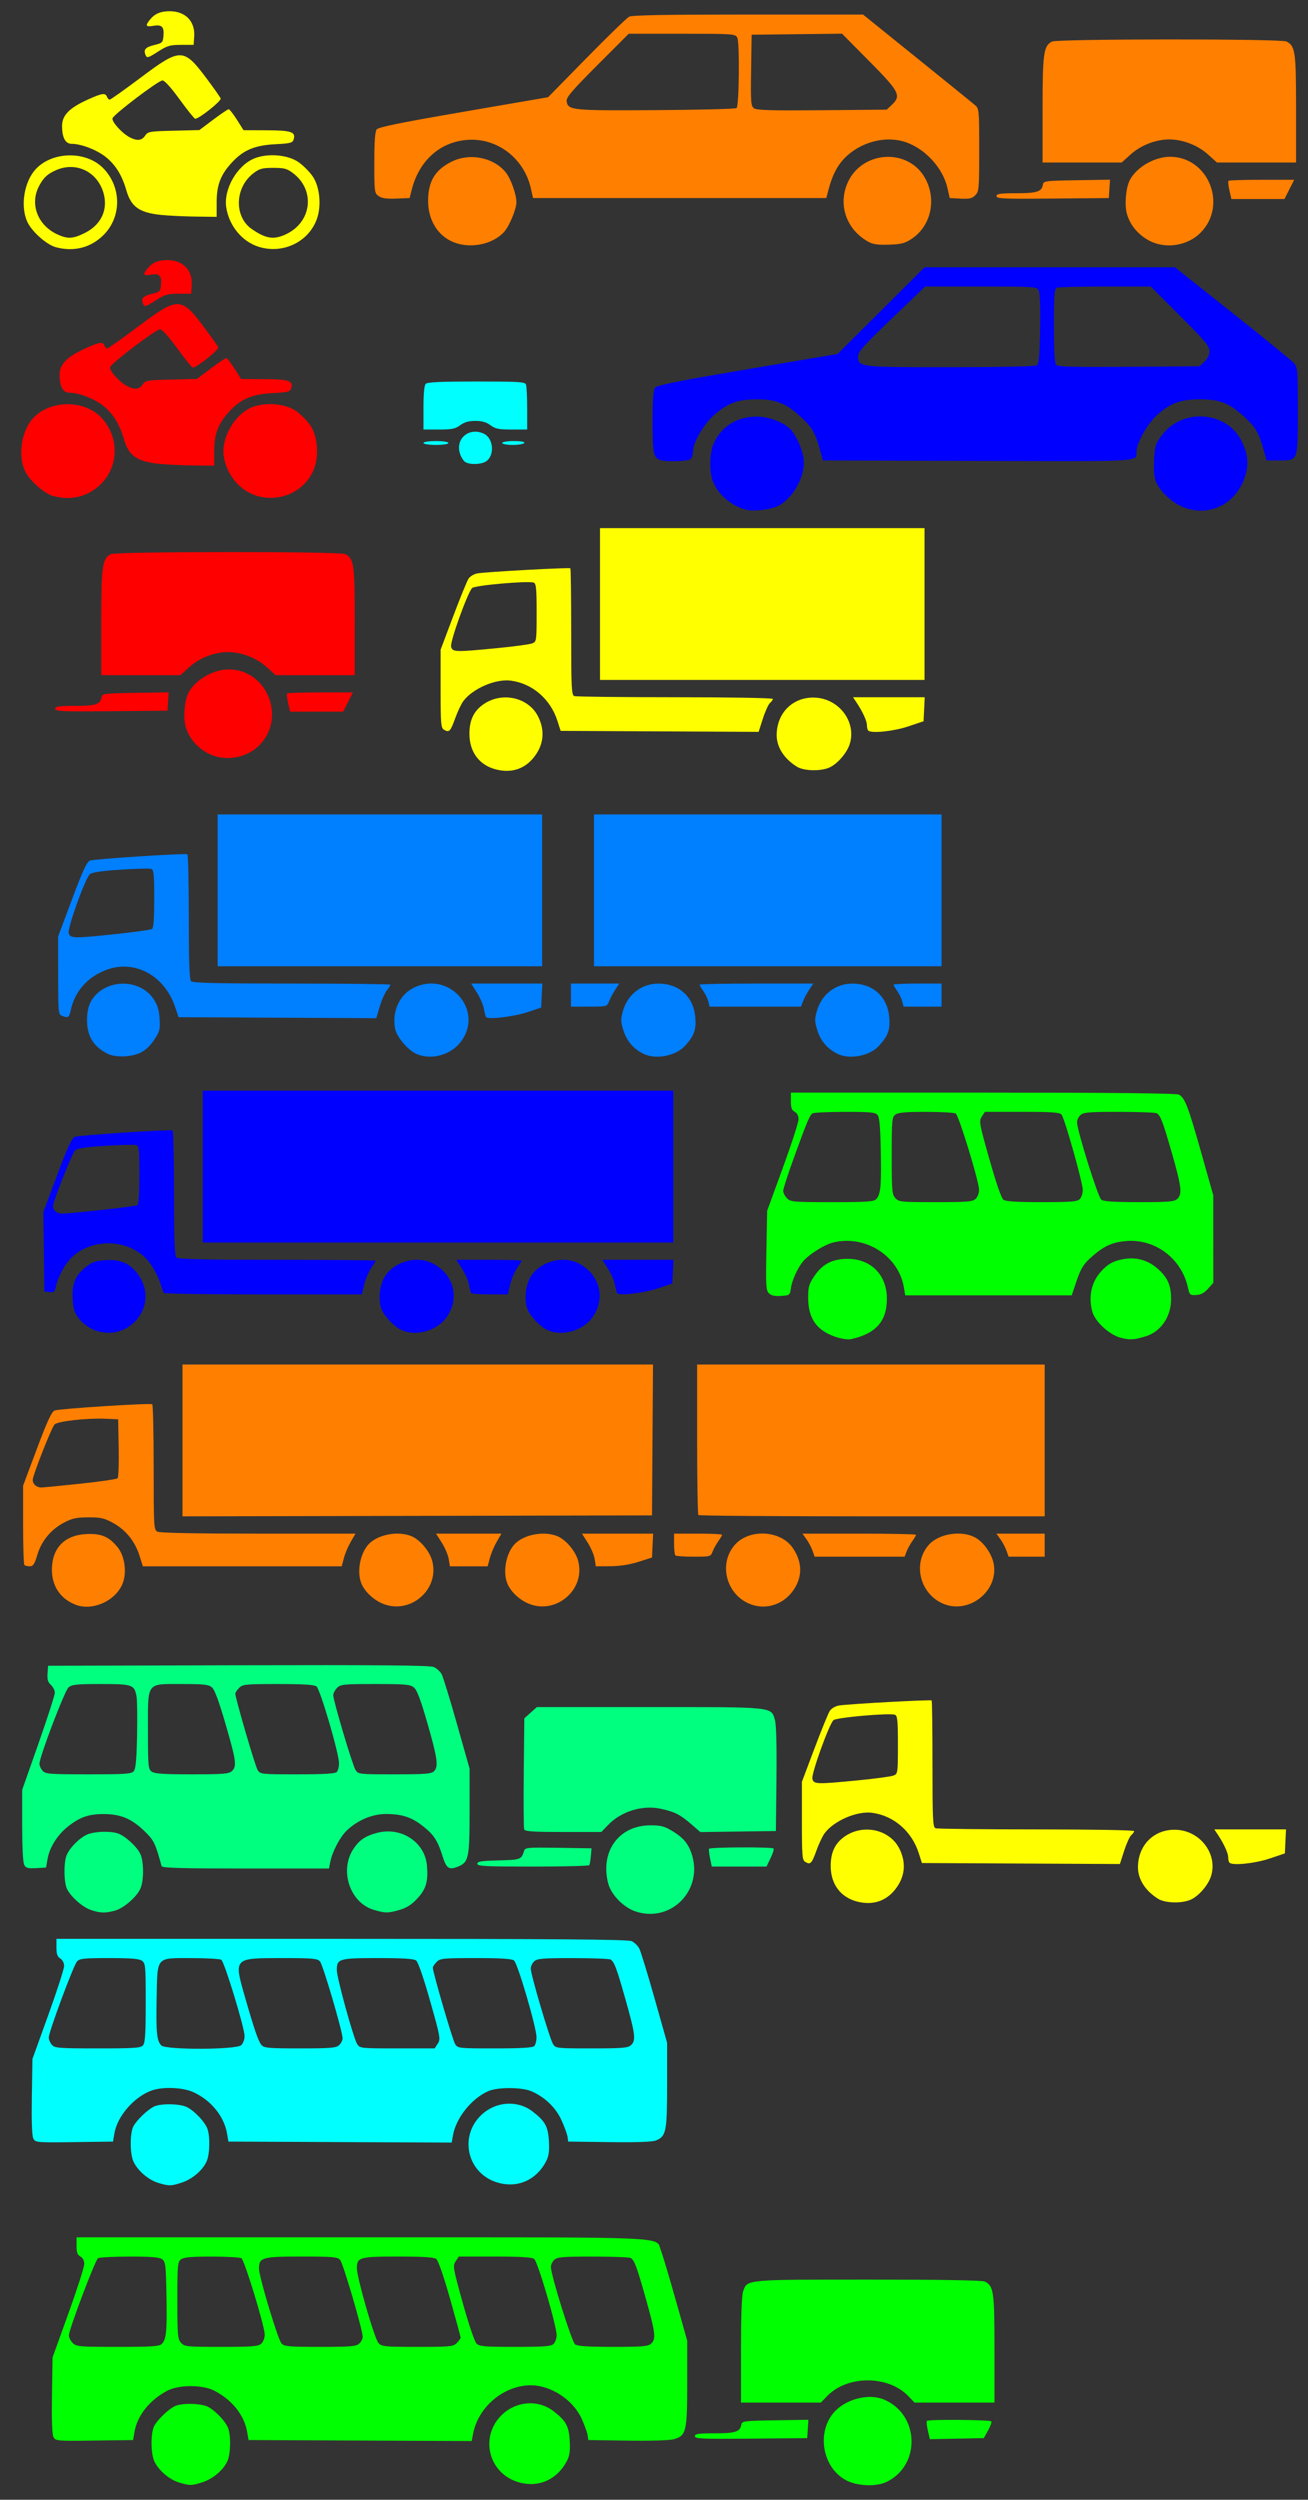 <?xml version="1.0"?><svg width="681.15" height="1300.878" xmlns="http://www.w3.org/2000/svg">
 <rect width="100%" height="100%" fill="#333333" stroke="none"/>

 <g>
  <title>Layer 1</title>
  <path fill="#ff7f00" d="m235.353,125.672c-7.709,-3.501 -12.418,-11.506 -12.418,-21.107c0,-10.121 3.591,-16.128 12.209,-20.422c9.354,-4.661 21.599,-2.336 28.046,5.327c2.708,3.218 5.734,11.525 5.734,15.74c0,3.66 -3.745,12.619 -6.524,15.607c-6.225,6.694 -18.249,8.853 -27.047,4.857zm217.071,0.284c-11.105,-6.05 -15.839,-18.193 -11.539,-29.6c6.861,-18.203 32.606,-19.985 41.289,-2.857c5.587,11.021 2.375,24.315 -7.446,30.815c-3.473,2.299 -5.404,2.795 -11.73,3.014c-5.517,0.192 -8.387,-0.181 -10.573,-1.372zm145.275,-1.149c-5.518,-3.202 -9.378,-8.058 -10.904,-13.716c-1.255,-4.655 -0.461,-13.497 1.558,-17.362c3.495,-6.689 12.796,-12.105 20.852,-12.142c19.834,-0.091 30.156,24.783 16.278,39.229c-7.041,7.329 -19.058,9.055 -27.786,3.991zm-400.525,-22.768c-2.171,-1.532 -2.25,-2.141 -2.25,-17.34c0,-11.076 0.371,-16.23 1.25,-17.362c0.928,-1.195 12.593,-3.561 45.25,-9.178l44,-7.568l20,-20.377c11,-11.207 20.983,-20.888 22.184,-21.513c1.56,-0.812 19.272,-1.136 62,-1.134l59.816,0.003l28,22.572c15.4,12.415 29.012,23.436 30.25,24.491c2.204,1.88 2.25,2.357 2.25,23.425c0,20.343 -0.111,21.617 -2.048,23.555c-1.671,1.671 -3.086,1.993 -7.678,1.75l-5.63,-0.298l-1.157,-5.157c-2.303,-10.26 -11.314,-20.255 -21.504,-23.85c-9.75,-3.44 -22.019,-0.733 -30.494,6.727c-4.765,4.195 -7.731,9.508 -9.925,17.78l-1.193,4.5l-76.359,0l-76.359,0l-1.152,-5.117c-3.47,-15.409 -17.224,-26.068 -32.499,-25.188c-14.454,0.833 -25.551,10.55 -29.469,25.805l-1.156,4.5l-6.938,0.281c-5.083,0.206 -7.539,-0.143 -9.188,-1.307zm186.418,-45.805c1.32,-1.317 1.646,-34.215 0.363,-36.613c-1.07,-1.999 -1.872,-2.056 -28.827,-2.056l-27.726,0l-16.328,16.35c-13.244,13.263 -16.264,16.799 -15.989,18.725c0.683,4.78 2.355,4.948 46.507,4.677c22.642,-0.139 41.542,-0.626 42,-1.083zm80.753,-1.594c5.146,-4.837 4.094,-6.893 -11.644,-22.766l-14.223,-14.345l-23.527,0.268l-23.527,0.268l-0.273,18.496c-0.248,16.742 -0.105,18.619 1.5,19.796c1.392,1.02 9.02,1.236 35.444,1.004l33.671,-0.296l2.579,-2.424zm54.579,47.439c0,-1.255 1.766,-1.515 10.309,-1.515c10.805,0 13.225,-0.785 13.87,-4.5c0.329,-1.897 1.239,-2.014 17.64,-2.274l17.293,-0.274l-0.306,4.774l-0.306,4.774l-29.25,0.265c-25.58,0.232 -29.25,0.075 -29.25,-1.25zm121.312,-2.992c-0.564,-2.463 -0.789,-4.713 -0.502,-5c0.288,-0.288 8.105,-0.523 17.373,-0.523l16.85,0l-2.534,5l-2.534,5l-13.815,0l-13.815,0l-1.025,-4.477zm-97.312,-42.055c0,-29.246 0.524,-33.073 4.85,-35.387c2.739,-1.466 119.472,-1.514 122.206,-0.051c4.561,2.441 4.945,5.149 4.945,34.921l0,28.05l-20.603,0l-20.603,0l-4.751,-4.271c-5.257,-4.726 -13.043,-7.729 -20.043,-7.729c-7,0 -14.786,3.002 -20.043,7.729l-4.751,4.271l-20.603,0l-20.603,0l0,-27.532z" id="path2904"/>
  <path fill="#ffff00" d="m446.3,989.554c-8.639,-2.252 -13.704,-9.103 -13.704,-18.536c0,-6.357 1.847,-10.852 5.839,-14.211c9.635,-8.107 24.807,-5.349 30.04,5.461c3.269,6.752 2.882,13.385 -1.129,19.387c-4.946,7.401 -12.328,10.172 -21.046,7.899zm156.796,-1.413c-6.675,-4.16 -10.505,-10.16 -10.494,-16.438c0.021,-11.927 8.991,-20.356 20.684,-19.438c12.334,0.968 20.99,13.103 17.307,24.264c-1.557,4.718 -6.581,10.417 -10.699,12.138c-4.742,1.981 -13.2,1.716 -16.798,-0.526zm-183.75,-19.205c-1.576,-0.916 -1.75,-3.04 -1.75,-21.347l0,-20.329l6.549,-17.37c3.602,-9.554 7.198,-18.362 7.992,-19.574c0.799,-1.219 2.899,-2.452 4.701,-2.76c4.704,-0.803 47.805,-3.157 48.322,-2.64c0.24,0.24 0.435,15.162 0.435,33.162c0,28.92 0.184,32.797 1.582,33.333c0.87,0.334 24.495,0.607 52.5,0.607c28.542,0 50.918,0.386 50.918,0.878c0,0.483 -0.664,1.428 -1.475,2.102c-0.811,0.673 -2.476,4.332 -3.7,8.131l-2.225,6.907l-51.55,-0.259l-51.55,-0.259l-1.677,-5.234c-3.615,-11.285 -12.962,-19.363 -24.184,-20.902c-7.919,-1.085 -19.951,4.098 -24.854,10.706c-1.048,1.413 -2.947,5.444 -4.219,8.958c-2.478,6.843 -3.098,7.471 -5.816,5.891zm27.726,-42.473c8.813,-0.855 17.037,-1.971 18.274,-2.479c2.193,-0.9 2.25,-1.306 2.25,-15.976c0,-12.524 -0.254,-15.15 -1.515,-15.634c-2.764,-1.061 -30.66,1.39 -32.069,2.817c-2.399,2.43 -11.591,27.994 -10.964,30.492c0.723,2.88 1.973,2.92 24.024,0.78zm193.191,42.889c-0.367,-0.367 -0.667,-1.622 -0.667,-2.789c0,-2.183 -2.186,-6.955 -5.402,-11.795l-1.828,-2.75l18.663,0l18.663,0l-0.298,6.25l-0.298,6.25l-8,2.685c-7.613,2.555 -19.229,3.753 -20.833,2.149z" id="path2990"/>
  <path fill="#00ffff" d="m242.348,240.493c-0.921,-0.538 -2.172,-2.484 -2.78,-4.326c-2.589,-7.844 4.652,-14.01 12.34,-10.507c5.045,2.299 5.857,11.186 1.313,14.369c-2.412,1.69 -8.338,1.942 -10.873,0.463zm-21.825,-9.962c0,-0.564 2.833,-1 6.5,-1c3.667,0 6.5,0.436 6.5,1c0,0.564 -2.833,1 -6.5,1c-3.667,0 -6.5,-0.436 -6.5,-1zm41,0c0,-0.557 2.686,-1 6.059,-1c3.785,0 5.827,0.375 5.441,1c-0.34,0.55 -3.066,1 -6.059,1c-2.993,0 -5.441,-0.45 -5.441,-1zm-41,-18.3c0,-7.456 0.408,-11.708 1.2,-12.5c0.87,-0.87 8.132,-1.2 26.393,-1.2c22.05,0 25.269,0.197 25.8,1.582c0.334,0.87 0.607,6.495 0.607,12.5l0,10.918l-8.04,0c-6.77,0 -8.521,-0.356 -11.084,-2.25c-2.168,-1.603 -4.433,-2.25 -7.876,-2.25c-3.443,0 -5.707,0.647 -7.876,2.25c-2.562,1.894 -4.314,2.25 -11.084,2.25l-8.04,0l0,-11.3z" id="path2976"/>
  <path fill="#ff0000" d="m107.507,391.58c-5.518,-3.202 -9.378,-8.058 -10.904,-13.716c-1.255,-4.655 -0.461,-13.497 1.558,-17.362c3.495,-6.689 12.796,-12.105 20.853,-12.142c19.834,-0.091 30.156,24.783 16.278,39.229c-7.041,7.329 -19.058,9.055 -27.786,3.991zm-78.775,-22.727c0,-1.255 1.766,-1.515 10.309,-1.515c10.805,0 13.225,-0.785 13.869,-4.5c0.329,-1.897 1.239,-2.014 17.64,-2.274l17.293,-0.274l-0.306,4.774l-0.306,4.774l-29.25,0.265c-25.58,0.232 -29.25,0.075 -29.25,-1.25zm121.312,-2.992c-0.563,-2.462 -0.789,-4.712 -0.502,-5c0.288,-0.288 8.105,-0.523 17.373,-0.523l16.85,0l-2.534,5l-2.534,5l-13.815,0l-13.815,0l-1.025,-4.477zm-97.312,-42.055c0,-29.246 0.524,-33.073 4.85,-35.387c2.739,-1.466 119.472,-1.514 122.206,-0.051c4.561,2.441 4.945,5.149 4.945,34.921l0,28.05l-20.603,0l-20.603,0l-4.751,-4.271c-5.257,-4.726 -13.043,-7.729 -20.043,-7.729c-7,0 -14.786,3.002 -20.043,7.729l-4.751,4.271l-20.603,0l-20.603,0l0,-27.532z" id="path2980"/>
  <path fill="#0000ff" d="m388.346,265.22c-7.329,-1.9 -14.181,-7.694 -16.949,-14.33c-2.134,-5.116 -1.965,-15.286 0.336,-20.282c4.102,-8.906 12.258,-13.876 22.645,-13.799c6.362,0.047 14.289,3.173 17.602,6.941c2.934,3.337 5.966,10.398 6.517,15.176c1.046,9.064 -5.964,21.326 -14.147,24.745c-4.169,1.742 -12.245,2.524 -16.003,1.549zm228.673,-0.968c-5.919,-2.099 -12.226,-7.63 -14.738,-12.923c-1.209,-2.547 -1.541,-5.546 -1.283,-11.579c0.317,-7.408 0.657,-8.571 3.778,-12.906c10.46,-14.53 33.748,-13.171 41.654,2.43c3.672,7.246 4.082,13.075 1.417,20.146c-4.944,13.117 -17.981,19.39 -30.828,14.833zm-273.173,-24.839c-3.561,-1.273 -4,-3.448 -4,-19.806c0,-11.32 0.372,-16.624 1.25,-17.819c0.978,-1.331 11.477,-3.431 48.169,-9.638l46.919,-7.937l22.631,-22.553l22.631,-22.553l65.197,0l65.197,0l29.753,23.587c16.364,12.973 30.765,24.698 32.003,26.056c2.192,2.406 2.25,3.043 2.25,24.722c0,26.772 0.233,26.135 -9.557,26.135l-6.719,0l-1.677,-6c-2.376,-8.501 -4.236,-11.584 -10.255,-17.007c-7.698,-6.934 -12.512,-8.791 -22.792,-8.791c-10.172,0 -15.576,2.031 -22.62,8.499c-4.901,4.5 -10.366,14.384 -10.394,18.799c-0.034,5.273 4.168,5.03 -82.446,4.756l-80.835,-0.256l-1.667,-6c-2.36,-8.49 -4.221,-11.58 -10.245,-17.007c-7.537,-6.79 -12.546,-8.764 -22.292,-8.787c-9.891,-0.023 -15.034,1.798 -22.085,7.822c-5.636,4.815 -11.415,14.653 -11.415,19.431c0,1.452 -0.54,3.18 -1.2,3.84c-1.197,1.197 -12.824,1.57 -15.8,0.506zm196,-49.283c1.223,-0.771 1.558,-4.274 1.813,-18.934c0.204,-11.734 -0.069,-18.7 -0.785,-20.038c-1.068,-1.996 -1.88,-2.051 -30.085,-2.051l-28.987,0l-17.477,16.734c-14.217,13.613 -17.478,17.24 -17.478,19.443c0,5.801 0.188,5.824 47.973,5.807c25.626,-0.009 44.144,-0.405 45.027,-0.962zm87.421,-1.947c1.675,-1.575 2.579,-3.49 2.579,-5.464c0,-2.587 -2.276,-5.316 -15.286,-18.326l-15.286,-15.286l-23.633,0c-12.998,0 -24.344,0.273 -25.214,0.607c-1.366,0.524 -1.582,3.221 -1.582,19.8c0,13.893 0.341,19.534 1.234,20.428c0.945,0.945 9.836,1.168 37.921,0.95l36.686,-0.284l2.579,-2.424z" id="path2962"/>
  <path fill="#ffff00" d="m29.11,128.655c-4.861,-1.293 -12.597,-8.177 -14.91,-13.268c-3.702,-8.15 -1.644,-20.863 4.434,-27.388c8.654,-9.291 26.119,-9.569 35.038,-0.557c9.646,9.746 9.772,25.336 0.282,34.827c-6.633,6.633 -15.42,8.892 -24.844,6.386zm15.115,-7.445c8.533,-4.252 12.206,-12.263 9.619,-20.975c-3.219,-10.838 -14.04,-16.121 -24.267,-11.848c-4.75,1.985 -7.022,4.089 -9.361,8.672c-4.748,9.302 -0.544,20.194 9.606,24.894c5.412,2.506 8.169,2.364 14.403,-0.743zm90.464,7.212c-8.564,-2.679 -15.295,-10.785 -16.843,-20.286c-1.578,-9.677 5.73,-22.309 14.942,-25.827c7.008,-2.676 17.268,-1.728 22.713,2.098c2.346,1.649 5.614,4.917 7.263,7.263c3.817,5.43 4.774,15.706 2.113,22.675c-4.505,11.797 -17.744,17.97 -30.188,14.077zm14.133,-6.469c13.531,-6.265 15.535,-22.873 3.837,-31.796c-3.182,-2.427 -4.584,-2.808 -10.337,-2.808c-5.753,0 -7.155,0.381 -10.337,2.808c-9.759,7.443 -10.196,22.606 -0.838,29.058c7.278,5.018 11.379,5.653 17.675,2.738zm-65.1,-10.125c-11.235,-1.185 -15.468,-4.222 -17.951,-12.878c-2.284,-7.962 -5.795,-13.511 -11.129,-17.584c-4.691,-3.582 -12.503,-6.518 -17.341,-6.518c-3.256,0 -4.979,-3.236 -4.979,-9.351c0,-5.446 3.756,-9.308 13.228,-13.6c7.583,-3.436 9.308,-3.7 10.134,-1.549c0.317,0.825 0.963,1.5 1.437,1.5c0.474,0 7.764,-5.175 16.202,-11.5c20.652,-15.482 22.267,-15.473 34.043,0.194c3.875,5.156 7.277,9.976 7.559,10.711c0.482,1.256 -11.347,10.653 -13.281,10.551c-0.451,-0.024 -4.072,-4.524 -8.046,-10c-4.48,-6.173 -7.9,-9.954 -9,-9.951c-2.059,0.007 -25.137,17.471 -25.975,19.657c-0.648,1.69 4.818,7.783 8.901,9.922c3.843,2.013 6.33,1.755 8.048,-0.835c1.403,-2.116 2.288,-2.269 14.872,-2.578l13.38,-0.328l7.218,-5.422c3.97,-2.982 7.591,-5.422 8.047,-5.422c0.456,0 2.383,2.453 4.282,5.452l3.453,5.452l12.128,0.048c12.897,0.051 15.202,0.859 13.926,4.879c-0.527,1.661 -1.817,1.988 -9.333,2.365c-10.497,0.527 -16.316,2.839 -22.066,8.763c-6.373,6.566 -8.643,12.155 -8.65,21.289l-0.006,7.749l-11,-0.134c-6.05,-0.074 -14.195,-0.471 -18.1,-0.883zm-8.025,-83.447c-1.008,-2.628 0.168,-3.874 4.686,-4.963c4.223,-1.018 4.456,-1.261 4.759,-4.969c0.378,-4.612 -0.97,-5.816 -5.569,-4.974c-3.646,0.667 -4.009,-0.135 -1.478,-3.261c2.488,-3.071 5.518,-4.367 10.212,-4.367c8.328,0 13.405,5.269 12.821,13.306l-0.305,4.194l-6.52,0c-5.649,0 -7.196,0.434 -11.588,3.25c-5.754,3.69 -6.239,3.813 -7.018,1.783z" id="path2958"/>
  <path fill="#ff0000" d="m27.829,258.16c-4.861,-1.293 -12.597,-8.177 -14.91,-13.268c-3.702,-8.15 -1.644,-20.863 4.434,-27.388c8.654,-9.291 26.119,-9.569 35.039,-0.557c9.646,9.746 9.772,25.336 0.282,34.827c-6.633,6.633 -15.42,8.892 -24.844,6.386zm105.579,-0.233c-8.564,-2.679 -15.295,-10.785 -16.843,-20.286c-1.578,-9.677 5.731,-22.309 14.942,-25.827c7.008,-2.676 17.268,-1.728 22.713,2.098c2.346,1.649 5.614,4.917 7.263,7.263c3.817,5.43 4.774,15.706 2.113,22.675c-4.505,11.797 -17.744,17.97 -30.188,14.077zm-50.967,-16.594c-11.235,-1.185 -15.468,-4.222 -17.951,-12.878c-2.284,-7.962 -5.796,-13.511 -11.129,-17.584c-4.691,-3.582 -12.503,-6.518 -17.341,-6.518c-3.256,0 -4.979,-3.236 -4.979,-9.351c0,-5.446 3.756,-9.308 13.228,-13.6c7.583,-3.436 9.308,-3.7 10.134,-1.549c0.317,0.825 0.963,1.5 1.437,1.5c0.473,0 7.764,-5.175 16.202,-11.5c20.652,-15.482 22.267,-15.473 34.043,0.194c3.875,5.156 7.277,9.976 7.559,10.711c0.482,1.256 -11.347,10.653 -13.281,10.551c-0.451,-0.024 -4.072,-4.524 -8.047,-10c-4.48,-6.173 -7.9,-9.954 -9,-9.951c-2.059,0.007 -25.137,17.471 -25.975,19.657c-0.648,1.69 4.818,7.783 8.901,9.922c3.843,2.013 6.33,1.755 8.048,-0.835c1.403,-2.116 2.288,-2.269 14.872,-2.578l13.38,-0.328l7.218,-5.422c3.97,-2.982 7.591,-5.422 8.047,-5.422c0.456,0 2.383,2.453 4.282,5.452l3.453,5.452l12.128,0.048c12.897,0.051 15.202,0.859 13.926,4.879c-0.527,1.661 -1.817,1.988 -9.333,2.365c-10.497,0.527 -16.316,2.839 -22.066,8.763c-6.372,6.566 -8.643,12.155 -8.65,21.289l-0.006,7.749l-11,-0.134c-6.05,-0.074 -14.195,-0.471 -18.1,-0.883zm-8.026,-83.447c-1.008,-2.628 0.168,-3.874 4.686,-4.963c4.223,-1.018 4.456,-1.261 4.759,-4.969c0.378,-4.612 -0.97,-5.816 -5.569,-4.974c-3.646,0.667 -4.009,-0.135 -1.478,-3.261c2.488,-3.071 5.517,-4.367 10.212,-4.367c8.328,0 13.405,5.269 12.821,13.306l-0.305,4.194l-6.52,0c-5.649,0 -7.196,0.434 -11.588,3.25c-5.754,3.69 -6.239,3.813 -7.019,1.783z" id="path3206"/>
  <path fill="#00ff00" d="m92.988,1291.8c-5.07,-1.581 -10.745,-6.58 -12.735,-11.217c-1.793,-4.179 -1.774,-14.631 0.034,-18.082c1.678,-3.203 7.077,-8.436 10.585,-10.26c3.495,-1.817 13.835,-1.639 17.5,0.301c3.963,2.098 9.115,7.563 10.439,11.074c1.493,3.959 1.32,13.147 -0.319,16.967c-1.987,4.632 -7.38,9.28 -12.904,11.122c-5.656,1.886 -6.826,1.895 -12.6,0.095zm175.884,-0.432c-14.871,-5.175 -18.874,-23.745 -7.484,-34.716c7.452,-7.177 18.866,-8.012 26.755,-1.956c6.599,5.065 8.12,7.819 8.553,15.484c0.286,5.063 -0.058,7.691 -1.336,10.218c-5.248,10.372 -15.729,14.713 -26.487,10.969zm171.873,-0.571c-13.059,-6.802 -15.87,-26.586 -5.212,-36.688c6.428,-6.093 17.39,-8.486 24.761,-5.406c18.595,7.77 19.367,34.352 1.248,42.95c-5.307,2.518 -15.091,2.116 -20.796,-0.856zm-412.885,-22.519c-0.73,-1.365 -1,-8.734 -0.796,-21.771l0.308,-19.708l8.25,-22.87c4.537,-12.578 8.25,-24.15 8.25,-25.715c0,-1.822 -0.72,-3.23 -2,-3.915c-1.542,-0.825 -2,-2.094 -2,-5.535l0,-4.465l148.55,0c164.797,0 152.833,-0.516 155.711,6.712c0.83,2.084 4.261,13.531 7.624,25.44l6.115,21.651l0,22.194c0,25.151 -0.492,27.198 -6.983,29.084c-2.052,0.596 -12.052,0.896 -24.017,0.72l-20.5,-0.301l-0.352,-2.497c-0.193,-1.373 -1.605,-5.26 -3.136,-8.636c-4.447,-9.807 -15.971,-17.367 -26.476,-17.367c-14.047,0 -27.433,11.272 -30.069,25.32l-0.693,3.696l-58.11,-0.258l-58.11,-0.258l-0.709,-4.156c-1.497,-8.773 -7.72,-16.621 -17.051,-21.505c-6.082,-3.184 -18.473,-3.203 -24.517,-0.037c-9.132,4.782 -15.654,12.927 -17.089,21.345l-0.743,4.353l-20.177,0.271c-19.499,0.261 -20.214,0.201 -21.281,-1.792zm56.401,-48.51c2.366,-2.366 2.774,-6.618 2.429,-25.323c-0.29,-15.774 -0.491,-17.436 -2.26,-18.727c-1.474,-1.076 -5.565,-1.414 -17,-1.402c-8.282,0.008 -15.654,0.393 -16.382,0.854c-1.492,0.946 -15.177,37.183 -15.177,40.188c0,1.068 0.9,2.842 2,3.943c1.876,1.875 3.333,2 23.429,2c17.914,0 21.68,-0.251 22.961,-1.532zm51.782,-0.123c1.037,-0.938 1.818,-2.995 1.804,-4.75c-0.035,-4.406 -10.499,-38.678 -12.123,-39.708c-0.744,-0.471 -7.679,-0.864 -15.411,-0.872c-10.583,-0.011 -14.539,0.336 -16,1.404c-1.809,1.323 -1.941,2.776 -1.941,21.395c0,18.24 0.166,20.159 1.905,22.081c1.809,1.999 2.859,2.105 20.921,2.105c16.291,0 19.278,-0.237 20.845,-1.655zm51,0c1.006,-0.91 1.829,-2.52 1.829,-3.577c0,-3.569 -10.189,-38.253 -11.757,-40.018c-1.374,-1.548 -3.694,-1.75 -20.07,-1.75c-20.527,0 -22.174,0.467 -22.174,6.285c0,4.203 9.832,36.852 11.734,38.965c1.393,1.547 3.724,1.75 20.092,1.75c15.826,0 18.782,-0.24 20.345,-1.655zm50.829,-0.345c1.1,-1.1 2,-2.375 2,-2.832c0,-0.458 -2.48,-9.57 -5.512,-20.25c-3.369,-11.867 -6.165,-19.904 -7.191,-20.668c-1.2,-0.893 -6.889,-1.25 -19.917,-1.25c-20.166,0 -21.38,0.351 -21.38,6.183c0,4.905 9.161,36.613 11.215,38.818c1.733,1.86 3.152,2 20.324,2c17.128,0 18.605,-0.144 20.461,-2zm50.429,0.429c0.864,-0.864 1.571,-2.872 1.571,-4.461c0,-4.925 -9.837,-38.351 -11.689,-39.718c-1.213,-0.896 -7.021,-1.25 -20.479,-1.25l-18.786,0l-1.633,2.492c-1.559,2.379 -1.388,3.372 3.727,21.747c3.012,10.821 6.127,20.023 7.11,21.007c1.541,1.544 3.949,1.753 20.179,1.753c15.42,0 18.685,-0.257 20,-1.571zm50.743,-0.084c2.687,-2.432 2.315,-5.602 -2.768,-23.58c-4.678,-16.547 -5.848,-19.694 -7.803,-20.999c-0.605,-0.404 -9.39,-0.742 -19.522,-0.75c-15.752,-0.013 -18.686,0.224 -20.25,1.64c-1.006,0.91 -1.823,2.598 -1.815,3.75c0.029,4.39 10.868,39.035 12.612,40.31c1.276,0.933 6.673,1.285 19.737,1.285c15.327,0 18.25,-0.244 19.809,-1.655zm22.829,48.17c0,-1.255 1.766,-1.515 10.309,-1.515c10.805,0 13.225,-0.785 13.87,-4.5c0.329,-1.897 1.239,-2.014 17.64,-2.274l17.293,-0.274l-0.306,4.774l-0.306,4.774l-29.25,0.265c-25.58,0.232 -29.25,0.075 -29.25,-1.25zm121.318,-2.966c-0.567,-2.477 -0.795,-4.739 -0.508,-5.026c0.857,-0.856 33.029,-0.592 33.565,0.276c0.271,0.439 -0.503,2.577 -1.721,4.75l-2.215,3.951l-14.045,0.276l-14.045,0.276l-1.031,-4.504zm-97.318,-41.9c0,-17.438 0.402,-28.503 1.108,-30.53c2.177,-6.245 0.833,-6.119 65.408,-6.119c38.29,0 59.283,0.357 60.539,1.03c4.561,2.441 4.945,5.149 4.945,34.921l0,28.05l-20.804,0l-20.804,0l-3.328,-3.434c-10.501,-10.834 -31.628,-10.834 -42.129,0l-3.328,3.434l-20.804,0l-20.804,0l0,-27.351z" id="path3579"/>
  <path fill="#00ff7f" d="m331.204,994.792c-6.433,-2.051 -12.997,-8.752 -14.528,-14.831c-4.164,-16.537 5.615,-29.98 21.871,-30.065c5.276,-0.027 7.347,0.466 11,2.621c5.959,3.516 8.612,6.494 10.466,11.749c6.624,18.774 -10.097,36.49 -28.809,30.525zm-284.032,-0.898c-4.293,-1.53 -10.032,-6.574 -12.21,-10.731c-1.663,-3.175 -1.871,-13.458 -0.353,-17.485c1.463,-3.88 6.757,-9.261 10.828,-11.006c3.911,-1.676 12.405,-1.91 16.25,-0.447c3.954,1.504 9.981,7.181 11.51,10.84c1.735,4.152 1.737,13.441 0.004,17.58c-1.831,4.373 -8.677,10.353 -13.332,11.646c-4.983,1.384 -7.962,1.291 -12.696,-0.397zm147.246,-0.096c-12.236,-3.768 -17.741,-20.477 -10.401,-31.569c3.104,-4.691 6.261,-6.83 12.447,-8.435c12.537,-3.252 24.865,4.891 25.877,17.094c0.686,8.268 -0.445,12.141 -4.982,17.063c-2.903,3.15 -5.508,4.838 -9.119,5.91c-6.066,1.801 -7.791,1.794 -13.821,-0.063zm-181.809,-23.319c-0.64,-1.195 -1.062,-9.349 -1.062,-20.502l0,-18.518l8.5,-24.155c4.675,-13.285 8.5,-25.162 8.5,-26.393c0,-1.231 -0.921,-3.073 -2.048,-4.092c-1.549,-1.402 -1.975,-2.839 -1.75,-5.905l0.298,-4.052l99,-0.261c72.936,-0.192 99.736,0.042 101.797,0.891c1.538,0.633 3.425,2.366 4.192,3.85c0.767,1.484 4.346,13.135 7.953,25.892l6.558,23.194l0,22.017c0,24.283 -0.477,26.63 -5.874,28.865c-4.753,1.969 -6.19,1.087 -8.07,-4.948c-2.622,-8.416 -4.541,-11.42 -10.149,-15.885c-6.041,-4.809 -11.09,-6.484 -19.531,-6.477c-7.039,0.006 -14.635,3.196 -20.248,8.504c-3.582,3.388 -7.702,11.226 -8.73,16.609l-0.62,3.25l-43.42,0c-33.888,0 -43.495,-0.274 -43.761,-1.25c-3.244,-11.91 -3.97,-13.402 -8.807,-18.101c-6.744,-6.553 -12.463,-8.966 -21.29,-8.985c-8.067,-0.017 -12.776,1.683 -19.167,6.92c-5.224,4.28 -9.142,10.681 -10.141,16.563l-0.739,4.353l-5.165,0.3c-4.309,0.25 -5.341,-0.029 -6.227,-1.684zm57.066,-48.767c1.012,-1.217 1.461,-6.113 1.709,-18.633c0.185,-9.34 0.055,-18.482 -0.289,-20.317c-1.139,-6.073 -2.083,-6.4 -18.508,-6.4c-12.657,0 -15.12,0.255 -16.888,1.75c-2.055,1.737 -15.151,36.138 -15.151,39.798c0,0.987 0.745,2.617 1.655,3.623c1.509,1.667 3.619,1.829 23.878,1.829c19.437,0 22.395,-0.207 23.595,-1.651zm51.044,-0.004c2.703,-2.446 2.332,-5.253 -3.231,-24.415c-3.449,-11.882 -5.712,-17.987 -7.111,-19.18c-1.73,-1.476 -4.132,-1.75 -15.33,-1.75c-19.111,0 -18,-1.482 -18,23.994c0,18.811 0.131,20.264 1.941,21.588c1.515,1.107 6.112,1.419 20.921,1.419c16.258,0 19.242,-0.237 20.809,-1.655zm54.629,0.455c0.66,-0.66 1.2,-2.703 1.2,-4.54c0,-5.105 -9.805,-38.56 -11.726,-40.01c-1.185,-0.894 -6.868,-1.25 -19.965,-1.25c-16.976,0 -18.454,0.146 -20.309,2c-1.1,1.1 -2,2.444 -2,2.986c0,2.391 10.323,37.739 11.613,39.764c1.405,2.206 1.811,2.25 20.71,2.25c13.66,0 19.627,-0.35 20.477,-1.2zm50.629,-0.371c2.449,-2.449 1.883,-6.645 -3.357,-24.888c-3.58,-12.464 -5.457,-17.434 -7.082,-18.75c-1.941,-1.572 -4.399,-1.791 -20.1,-1.791c-16.556,0 -18.038,0.149 -19.889,2c-1.1,1.1 -2,2.819 -2,3.82c0,2.872 10.003,36.43 11.605,38.93c1.411,2.203 1.835,2.25 20.347,2.25c15.854,0 19.159,-0.254 20.477,-1.571zm22.571,48.104c0,-1.185 2.144,-1.522 11.143,-1.75c11.555,-0.293 11.816,-0.393 13.262,-5.056c0.503,-1.623 2.019,-1.75 17.819,-1.5l17.27,0.274l-0.344,4c-0.189,2.2 -0.552,4.337 -0.806,4.75c-0.254,0.412 -13.485,0.75 -29.403,0.75c-24.772,0 -28.941,-0.211 -28.941,-1.467zm121.225,-2.783c-0.491,-2.338 -0.716,-4.588 -0.5,-5c0.465,-0.887 32.665,-1.027 33.546,-0.147c0.332,0.332 -0.358,2.582 -1.533,5l-2.136,4.397l-14.242,0l-14.242,0l-0.893,-4.25zm-96.801,-15.089c-0.283,-0.737 -0.381,-14.049 -0.219,-29.583l0.295,-28.244l3.266,-2.917l3.266,-2.917l58.534,0c65.488,0 63.422,-0.213 65.445,6.756c0.699,2.409 0.98,13.373 0.788,30.744l-0.299,27l-19.665,0.271l-19.665,0.271l-4.662,-4.035c-5.86,-5.072 -8.563,-6.452 -15.758,-8.049c-9.665,-2.145 -20.771,1.246 -27.696,8.455l-3.446,3.588l-19.835,0c-15.652,0 -19.944,-0.283 -20.349,-1.339z" id="path3535"/>
  <path fill="#ff7f00" d="m39.173,835.033c-7.744,-3.102 -12.145,-9.652 -12.145,-18.075c0,-11.289 6.511,-18.069 17.891,-18.634c7.846,-0.389 11.929,1.352 16.455,7.018c3.432,4.296 4.651,12.21 2.762,17.934c-3.127,9.474 -15.781,15.433 -24.962,11.756zm159.355,-0.826c-4.656,-2.156 -8.924,-6.417 -10.436,-10.419c-2.277,-6.027 -0.556,-15.271 3.725,-20.005c4.72,-5.22 15.443,-7.282 22.51,-4.329c4.407,1.841 9.385,7.757 10.729,12.749c4.118,15.293 -12.052,28.706 -26.527,22.005zm76,0c-4.656,-2.156 -8.924,-6.417 -10.436,-10.419c-2.277,-6.027 -0.556,-15.271 3.725,-20.005c4.72,-5.22 15.443,-7.282 22.51,-4.329c4.407,1.841 9.385,7.757 10.729,12.749c4.118,15.293 -12.052,28.706 -26.527,22.005zm115.507,0.303c-12.155,-5.271 -15.884,-21.145 -7.219,-30.727c7.564,-8.364 23.741,-7.419 30.027,1.755c5.27,7.691 5.15,15.704 -0.343,22.898c-5.386,7.054 -14.514,9.522 -22.465,6.074zm101,0c-12.155,-5.271 -15.884,-21.145 -7.219,-30.727c5.217,-5.769 17.134,-7.538 24.162,-3.588c4.441,2.496 8.658,8.629 9.546,13.883c2.395,14.173 -13.194,26.198 -26.489,20.432zm-478.34,-20.074c-0.367,-0.367 -0.667,-9.808 -0.667,-20.98l0,-20.313l7.157,-19.113c5.4,-14.422 7.671,-19.33 9.25,-19.996c2.259,-0.953 49.602,-3.982 50.843,-3.254c0.413,0.242 0.75,15.023 0.75,32.846c0,31.015 0.083,32.45 1.934,33.441c1.26,0.674 19.569,1.035 52.542,1.035l50.608,0l-2.46,4.25c-1.353,2.338 -2.965,6.163 -3.581,8.5l-1.12,4.25l-51.779,0l-51.779,0l-1.728,-5.482c-2.357,-7.477 -7.143,-13.434 -13.673,-17.018c-4.72,-2.59 -6.487,-2.996 -12.964,-2.975c-6.165,0.02 -8.414,0.502 -12.638,2.709c-6.835,3.572 -11.777,9.532 -13.968,16.847c-1.447,4.832 -2.166,5.917 -3.917,5.917c-1.179,0 -2.444,-0.3 -2.811,-0.667zm29.272,-42.338c10.141,-1.085 18.816,-2.35 19.278,-2.812c0.462,-0.462 0.714,-7.554 0.562,-15.762l-0.278,-14.922l-6.622,-0.293c-9.533,-0.422 -24.8,1.286 -26.476,2.962c-1.561,1.561 -11.372,26.437 -11.39,28.881c-0.017,2.161 2.005,3.953 4.438,3.934c1.127,-0.009 10.347,-0.904 20.488,-1.988zm191.716,39.241c-0.331,-2.07 -1.954,-5.895 -3.606,-8.5l-3.004,-4.737l17.02,0l17.02,0l-2.46,4.25c-1.353,2.338 -2.965,6.163 -3.581,8.5l-1.12,4.25l-9.834,0l-9.834,0l-0.602,-3.763zm76,0c-0.331,-2.07 -1.954,-5.895 -3.606,-8.5l-3.004,-4.737l18.526,0l18.526,0l-0.298,6.213l-0.298,6.213l-7,2.237c-4.607,1.472 -9.606,2.254 -14.622,2.287l-7.622,0.05l-0.602,-3.763zm42.013,-1.904c-0.367,-0.367 -0.667,-3.067 -0.667,-6l0,-5.333l12.5,0c6.875,0 12.5,0.268 12.5,0.596c0,0.328 -0.889,1.844 -1.975,3.369c-1.086,1.526 -2.425,3.958 -2.975,5.404c-0.976,2.567 -1.213,2.631 -9.858,2.631c-4.872,0 -9.158,-0.3 -9.525,-0.667zm71.468,-2.378c-0.584,-1.674 -2.008,-4.374 -3.166,-6l-2.105,-2.956l29.568,0c16.262,0 29.568,0.268 29.568,0.596c0,0.328 -0.889,1.844 -1.975,3.369c-1.086,1.526 -2.425,3.958 -2.975,5.404l-1,2.631l-23.427,0l-23.427,0l-1.061,-3.044zm101,0c-0.584,-1.674 -2.008,-4.374 -3.166,-6l-2.105,-2.956l12.568,0l12.568,0l0,6l0,6l-9.402,0l-9.402,0l-1.061,-3.044zm-429.134,-57.452l0,-39.504l122.512,0l122.512,0l-0.262,39.25l-0.262,39.25l-122.25,0.254l-122.25,0.254l0,-39.504zm268.667,38.829c-0.367,-0.367 -0.667,-18.142 -0.667,-39.5l0,-38.833l90.5,0l90.5,0l0,39.5l0,39.5l-89.833,0c-49.408,0 -90.133,-0.3 -90.5,-0.667z" id="path3513"/>
  <path fill="#00ff00" d="m435.054,695.676c-9.891,-3.373 -14.196,-9.569 -14.196,-20.434c0,-5.592 0.419,-7.037 3.25,-11.212c4.256,-6.277 9.369,-8.91 17.328,-8.923c12.132,-0.02 20.422,8.397 20.422,20.734c0,11.832 -5.818,18.296 -19,21.11c-1.375,0.294 -4.887,-0.28 -7.804,-1.275zm148.48,0.465c-5.881,-1.552 -13.244,-8.328 -14.685,-13.517c-2.106,-7.58 -0.552,-15.18 4.212,-20.606c3.8,-4.328 6.96,-6.024 12.881,-6.912c6.299,-0.945 12.251,0.895 17.125,5.294c5.082,4.586 6.79,8.537 6.79,15.704c0,9.101 -5.356,16.923 -13.225,19.316c-6.166,1.875 -8.281,1.991 -13.099,0.72zm-183.126,-23.137c-1.507,-1.507 -1.649,-3.946 -1.299,-22.3l0.393,-20.608l8.178,-22.404c4.498,-12.322 8.177,-23.669 8.177,-25.215c0,-1.788 -0.728,-3.201 -2,-3.881c-1.542,-0.825 -2,-2.094 -2,-5.535l0,-4.465l100.066,0c66.719,0 100.707,0.343 101.99,1.03c3.116,1.667 4.802,6.034 11.537,29.871l6.385,22.6l0.011,22.734l0.011,22.734l-2.763,3.093c-1.96,2.194 -3.757,3.143 -6.183,3.266c-3.208,0.162 -3.471,-0.068 -4.249,-3.709c-3.241,-15.181 -16.982,-25.6 -32.154,-24.382c-6.918,0.555 -11.231,2.42 -17.021,7.359c-5.21,4.445 -6.535,6.512 -9.152,14.281l-2.231,6.624l-43.346,0l-43.346,0l-0.71,-4.156c-2.805,-16.432 -20.004,-27.384 -36.71,-23.376c-4.682,1.123 -12.805,6.224 -15.909,9.989c-2.687,3.26 -5.622,9.71 -6.163,13.544c-0.558,3.953 -0.618,4.003 -5.193,4.3c-3.318,0.215 -5.108,-0.179 -6.321,-1.392zm55.839,-48.94c2.362,-2.362 2.774,-6.619 2.429,-25.09c-0.236,-12.623 -0.677,-17.507 -1.691,-18.727c-1.169,-1.406 -3.685,-1.648 -17,-1.635c-8.595,0.008 -16.173,0.362 -16.839,0.785c-1.498,0.952 -2.834,4.13 -9.785,23.279c-3.027,8.339 -5.504,16.007 -5.504,17.041c0,1.034 0.9,2.78 2,3.88c1.876,1.875 3.333,2 23.429,2c17.914,0 21.68,-0.251 22.961,-1.532zm51.782,-0.123c1.026,-0.928 1.826,-3.014 1.822,-4.75c-0.01,-4.336 -10.518,-38.679 -12.151,-39.714c-0.738,-0.468 -7.668,-0.857 -15.4,-0.866c-10.583,-0.011 -14.539,0.336 -16,1.404c-1.809,1.323 -1.941,2.775 -1.941,21.395c0,18.24 0.165,20.159 1.905,22.081c1.809,1.999 2.859,2.105 20.921,2.105c16.292,0 19.278,-0.237 20.845,-1.655zm54.257,0.083c0.864,-0.864 1.571,-3.002 1.571,-4.751c0,-3.848 -9.434,-37.29 -11.078,-39.272c-0.929,-1.119 -5.115,-1.406 -20.521,-1.406l-19.354,0l-1.622,2.476c-1.546,2.359 -1.358,3.411 3.972,22.25c3.482,12.307 6.235,20.246 7.29,21.024c1.211,0.892 6.915,1.25 19.934,1.25c15.246,0 18.495,-0.258 19.809,-1.572zm50.743,-0.083c2.73,-2.471 2.292,-6.283 -2.742,-23.818c-4.655,-16.217 -5.878,-19.459 -7.829,-20.762c-0.605,-0.404 -9.39,-0.742 -19.522,-0.75c-15.752,-0.013 -18.686,0.225 -20.25,1.64c-1.006,0.91 -1.821,2.598 -1.812,3.75c0.034,4.334 10.919,39.074 12.636,40.33c1.243,0.909 6.791,1.265 19.71,1.265c15.327,0 18.25,-0.244 19.809,-1.655z" id="path3485"/>
  <path fill="#0000ff" d="m48,691.683c-2.264,-1.028 -5.403,-3.556 -6.975,-5.618c-2.351,-3.082 -2.917,-4.923 -3.187,-10.359c-0.39,-7.863 1.352,-11.929 7.065,-16.494c3.104,-2.48 4.923,-3.098 10.082,-3.427c8.257,-0.526 13.547,2.034 17.682,8.553c10.338,16.301 -6.903,35.412 -24.668,27.345zm161.116,0.492c-3.765,-1.685 -9.044,-7.195 -10.439,-10.894c-1.607,-4.262 -1.237,-10.701 0.882,-15.369c3.999,-8.808 16.827,-13.025 25.759,-8.468c11.075,5.65 14.294,18.335 7.154,28.191c-5.054,6.978 -15.713,9.962 -23.357,6.54zm76,0c-3.765,-1.685 -9.044,-7.195 -10.439,-10.894c-1.607,-4.262 -1.237,-10.701 0.882,-15.369c3.999,-8.808 16.827,-13.025 25.759,-8.468c11.075,5.65 14.294,18.335 7.154,28.191c-5.054,6.978 -15.713,9.962 -23.357,6.54zm-199.808,-19.329c-0.234,-0.413 -1.172,-3 -2.084,-5.75c-0.912,-2.75 -3.255,-7.178 -5.208,-9.84c-9.34,-12.734 -30.625,-13.76 -41.541,-2.004c-3.138,3.379 -6.339,9.559 -7.33,14.151c-0.615,2.851 -1.081,3.265 -3.372,3l-2.658,-0.307l-0.27,-20.676l-0.27,-20.676l7.173,-19.157c5.614,-14.993 7.643,-19.335 9.333,-19.978c2.37,-0.901 49.574,-3.977 50.784,-3.309c0.412,0.228 0.75,14.923 0.75,32.655c0,23.743 0.316,32.557 1.2,33.441c0.902,0.902 13.933,1.2 52.5,1.2c28.215,0 51.3,0.205 51.3,0.456c0,0.251 -1.079,2.045 -2.398,3.989c-1.319,1.943 -2.938,5.788 -3.6,8.544l-1.202,5.012l-51.341,0c-28.238,0 -51.533,-0.338 -51.767,-0.75zm-32.498,-43.173c9.732,-1.039 18.169,-2.183 18.75,-2.542c0.666,-0.411 1.056,-6.19 1.056,-15.625c0,-12.617 -0.244,-15.066 -1.554,-15.569c-0.855,-0.328 -8.061,-0.179 -16.014,0.331c-10.485,0.672 -14.869,1.336 -15.947,2.414c-1.62,1.62 -11.454,26.445 -11.474,28.964c-0.018,2.301 2.056,3.952 4.938,3.933c1.403,-0.009 10.512,-0.867 20.244,-1.906zm192.497,43.173c-0.235,-0.413 -0.717,-2.358 -1.071,-4.323c-0.354,-1.965 -1.978,-5.678 -3.609,-8.25l-2.966,-4.677l16.978,0c9.338,0 16.978,0.205 16.978,0.456c0,0.251 -1.079,2.045 -2.397,3.989c-1.319,1.943 -2.939,5.788 -3.6,8.544l-1.202,5.012l-9.341,0c-5.138,0 -9.534,-0.338 -9.769,-0.75zm76.082,0.134c-0.281,-0.486 -0.8,-2.492 -1.154,-4.457c-0.354,-1.965 -1.978,-5.678 -3.609,-8.25l-2.966,-4.677l18.526,0l18.526,0l-0.298,6.161l-0.298,6.161l-7,2.398c-7.349,2.518 -20.855,4.173 -21.727,2.663zm-215.773,-65.884l0,-39.5l122.5,0l122.5,0l0,39.5l0,39.5l-122.5,0l-122.5,0l0,-39.5z" id="path3481"/>
  <path fill="#007fff" d="m55.821,548.27c-7.24,-3.765 -10.5,-9.146 -10.5,-17.33c0,-5.823 1.29,-9.69 4.317,-12.944c8.262,-8.883 23.842,-7.914 30.327,1.885c2.09,3.158 2.868,5.712 3.147,10.328c0.337,5.571 0.072,6.581 -2.89,11.013c-2.138,3.2 -4.662,5.516 -7.331,6.728c-4.988,2.266 -13.039,2.416 -17.07,0.32zm161,0.185c-4.385,-1.914 -10.275,-8.894 -11.067,-13.116c-1.696,-9.04 2.298,-17.735 9.816,-21.375c18.325,-8.871 36.456,11.561 24.682,27.814c-5.216,7.201 -15.51,10.134 -23.432,6.677zm118,-0.182c-5.113,-2.654 -8.455,-6.612 -10.166,-12.04c-1.423,-4.513 -1.466,-5.846 -0.326,-9.919c2.475,-8.839 9.79,-14.491 18.702,-14.45c10.832,0.05 18.307,7.062 19.091,17.908c0.447,6.184 -0.684,9.269 -5.271,14.368c-4.918,5.467 -15.598,7.471 -22.03,4.132zm101,0c-5.113,-2.654 -8.455,-6.612 -10.166,-12.04c-1.423,-4.513 -1.466,-5.846 -0.326,-9.919c2.475,-8.839 9.79,-14.491 18.702,-14.45c10.832,0.05 18.307,7.062 19.091,17.908c0.447,6.184 -0.684,9.269 -5.272,14.368c-4.918,5.467 -15.598,7.471 -22.03,4.132zm-403.25,-19.516c-2.23,-0.843 -2.25,-1.029 -2.277,-21.133l-0.027,-20.282l7.244,-19.357c5.494,-14.68 7.741,-19.546 9.3,-20.139c2.24,-0.852 49.537,-3.9 50.759,-3.271c0.412,0.212 0.75,14.894 0.75,32.627c0,23.743 0.316,32.557 1.2,33.441c0.902,0.902 13.933,1.2 52.5,1.2c28.215,0 51.3,0.267 51.3,0.592c0,0.326 -0.851,1.674 -1.891,2.996c-1.04,1.322 -2.701,5.11 -3.692,8.417l-1.801,6.013l-51.475,-0.259l-51.475,-0.259l-1.86,-5.5c-5.506,-16.285 -21.148,-24.634 -35.807,-19.112c-9.71,3.658 -16.361,11.173 -18.454,20.851c-0.841,3.891 -1.37,4.282 -4.296,3.176zm28.817,-42.791c9.112,-0.979 17.099,-2.108 17.75,-2.51c0.825,-0.51 1.183,-5.258 1.183,-15.703c0,-12.564 -0.248,-15.068 -1.541,-15.564c-0.848,-0.325 -8.083,-0.147 -16.078,0.395c-10.431,0.708 -14.954,1.404 -16.013,2.463c-2.47,2.47 -11.566,27.871 -10.913,30.474c0.725,2.887 2.581,2.92 25.612,0.446zm191.699,43.249c-0.277,-0.48 -0.793,-2.481 -1.147,-4.446c-0.354,-1.965 -1.978,-5.678 -3.609,-8.25l-2.966,-4.676l18.526,0l18.526,0l-0.298,6.25l-0.298,6.25l-7,2.335c-7.346,2.451 -20.873,4.03 -21.734,2.538zm44.234,-11.373l0,-6l12.598,0l12.598,0l-2.158,3.25c-1.187,1.788 -2.625,4.488 -3.196,6c-1.031,2.731 -1.102,2.75 -10.441,2.75l-9.402,0l0,-6zm71.542,3.311c-0.371,-1.479 -1.545,-3.911 -2.608,-5.404c-1.063,-1.493 -1.934,-2.983 -1.934,-3.311c0,-0.328 13.319,-0.596 29.598,-0.596l29.598,0l-2.158,3.25c-1.187,1.788 -2.625,4.488 -3.196,6l-1.039,2.75l-23.794,0l-23.794,0l-0.675,-2.689zm101,0c-0.371,-1.479 -1.545,-3.911 -2.608,-5.404c-1.063,-1.493 -1.934,-2.983 -1.934,-3.311c0,-0.328 5.625,-0.596 12.5,-0.596l12.5,0l0,6l0,6l-9.892,0l-9.892,0l-0.675,-2.689zm-356.542,-57.811l0,-39.5l84.5,0l84.5,0l0,39.5l0,39.5l-84.5,0l-84.5,0l0,-39.5zm196,0l0,-39.5l90.5,0l90.5,0l0,39.5l0,39.5l-90.5,0l-90.5,0l0,-39.5z" id="path3455"/>
  <path fill="#ffff00" d="m258.158,400.379c-8.639,-2.252 -13.704,-9.103 -13.704,-18.536c0,-6.357 1.847,-10.852 5.839,-14.211c9.635,-8.107 24.807,-5.349 30.04,5.461c3.269,6.752 2.882,13.385 -1.129,19.387c-4.946,7.401 -12.328,10.172 -21.046,7.899zm156.796,-1.413c-6.675,-4.16 -10.505,-10.16 -10.494,-16.438c0.021,-11.927 8.991,-20.356 20.684,-19.438c12.334,0.968 20.99,13.103 17.307,24.264c-1.557,4.718 -6.58,10.417 -10.699,12.138c-4.742,1.981 -13.2,1.716 -16.798,-0.526zm-183.75,-19.205c-1.576,-0.916 -1.75,-3.04 -1.75,-21.347l0,-20.329l6.549,-17.371c3.602,-9.554 7.198,-18.362 7.992,-19.574c0.799,-1.219 2.899,-2.452 4.701,-2.759c4.704,-0.803 47.805,-3.157 48.322,-2.64c0.24,0.24 0.435,15.162 0.435,33.162c0,28.92 0.184,32.797 1.582,33.333c0.87,0.334 24.495,0.607 52.5,0.607c28.542,0 50.918,0.386 50.918,0.878c0,0.483 -0.664,1.428 -1.475,2.102c-0.811,0.673 -2.476,4.332 -3.7,8.131l-2.225,6.907l-51.55,-0.259l-51.55,-0.259l-1.677,-5.234c-3.615,-11.285 -12.962,-19.363 -24.184,-20.902c-7.919,-1.085 -19.951,4.098 -24.854,10.706c-1.049,1.413 -2.947,5.444 -4.219,8.958c-2.478,6.843 -3.098,7.471 -5.816,5.891zm27.726,-42.473c8.813,-0.855 17.037,-1.971 18.274,-2.479c2.193,-0.9 2.25,-1.306 2.25,-15.976c0,-12.524 -0.254,-15.15 -1.515,-15.634c-2.764,-1.061 -30.66,1.39 -32.069,2.817c-2.399,2.43 -11.591,27.994 -10.964,30.492c0.723,2.88 1.973,2.921 24.024,0.78zm193.191,42.889c-0.367,-0.367 -0.667,-1.621 -0.667,-2.788c0,-2.183 -2.186,-6.955 -5.402,-11.795l-1.828,-2.75l18.663,0l18.663,0l-0.298,6.25l-0.298,6.25l-8,2.685c-7.613,2.555 -19.229,3.753 -20.833,2.149zm-139.667,-65.833l0,-39.5l84.5,0l84.5,0l0,39.5l0,39.5l-84.5,0l-84.5,0l0,-39.5z" id="path3431"/>
  <path fill="#00ffff" d="m17.382,1112.958c-0.73,-1.365 -1,-8.734 -0.796,-21.771l0.308,-19.708l8.25,-22.855c4.537,-12.57 8.25,-24.05 8.25,-25.509c0,-1.571 -0.816,-3.164 -2,-3.903c-1.518,-0.948 -2,-2.332 -2,-5.741l0,-4.492l148.453,0c112.967,0 149.08,0.286 151.075,1.195c1.442,0.657 3.237,2.385 3.99,3.839c0.752,1.454 4.318,13.082 7.925,25.838l6.558,23.194l0,22.017c0,24.149 -0.493,26.636 -5.71,28.797c-1.908,0.79 -9.671,1.075 -24.297,0.891l-21.493,-0.271l-0.352,-2.497c-0.194,-1.373 -1.589,-5.226 -3.102,-8.562c-2.978,-6.567 -8.69,-12.09 -15.623,-15.105c-4.987,-2.169 -17.518,-2.243 -22.423,-0.132c-8.743,3.762 -16.908,13.927 -18.516,23.054l-0.662,3.758l-58.133,-0.258l-58.133,-0.258l-0.709,-4.156c-1.548,-9.069 -8.444,-17.488 -17.723,-21.635c-5.433,-2.429 -15.642,-2.832 -21.387,-0.846c-9.087,3.142 -18.019,13.326 -19.547,22.284l-0.743,4.353l-20.177,0.271c-19.499,0.261 -20.214,0.201 -21.281,-1.792zm57.139,-48.632c1.064,-1.283 1.372,-6.237 1.372,-22.081c0,-19.066 -0.129,-20.522 -1.941,-21.846c-1.474,-1.078 -5.586,-1.419 -17.095,-1.419c-13.22,0 -15.358,0.226 -16.754,1.768c-1.854,2.049 -14.71,36.656 -14.71,39.599c0,1.087 0.745,2.799 1.655,3.805c1.509,1.667 3.619,1.829 23.878,1.829c19.451,0 22.394,-0.206 23.595,-1.654zm51.044,-0.001c1.037,-0.938 1.818,-2.995 1.804,-4.75c-0.035,-4.406 -10.499,-38.678 -12.123,-39.707c-0.744,-0.471 -7.695,-0.864 -15.447,-0.872c-18.787,-0.02 -17.802,-1.144 -18.225,20.806c-0.347,18.007 0.076,22.291 2.431,24.647c2.367,2.367 38.929,2.259 41.561,-0.123zm51,0c1.006,-0.91 1.829,-2.52 1.829,-3.577c0,-3.568 -10.19,-38.253 -11.757,-40.018c-1.374,-1.548 -3.694,-1.75 -20.07,-1.75c-24.875,0 -24.826,-0.051 -19.121,19.851c4.93,17.2 7.109,23.538 8.732,25.399c1.35,1.549 3.655,1.75 20.042,1.75c15.826,0 18.782,-0.24 20.345,-1.655zm51.401,-0.815c1.541,-2.352 1.349,-3.421 -3.986,-22.25c-3.444,-12.154 -6.253,-20.261 -7.287,-21.03c-1.201,-0.893 -6.893,-1.25 -19.919,-1.25c-20.212,0 -21.38,0.342 -21.38,6.266c0,3.965 8.687,35.485 10.606,38.484c1.412,2.207 1.813,2.25 20.894,2.25l19.454,0l1.619,-2.47zm50.227,1.271c0.66,-0.66 1.2,-2.703 1.2,-4.54c0,-5.105 -9.805,-38.56 -11.726,-40.01c-1.185,-0.894 -6.868,-1.25 -19.965,-1.25c-16.976,0 -18.454,0.146 -20.309,2c-1.1,1.1 -2,2.444 -2,2.986c0,2.391 10.323,37.739 11.613,39.764c1.405,2.206 1.811,2.25 20.71,2.25c13.66,0 19.627,-0.35 20.477,-1.2zm50.371,-0.455c2.687,-2.432 2.315,-5.602 -2.768,-23.58c-4.678,-16.547 -5.848,-19.694 -7.803,-20.999c-0.605,-0.404 -9.39,-0.742 -19.522,-0.75c-15.752,-0.013 -18.686,0.224 -20.25,1.64c-1.006,0.91 -1.829,2.629 -1.829,3.82c0,3.122 9.893,36.602 11.605,39.275c1.41,2.201 1.844,2.25 20.09,2.25c15.949,0 18.913,-0.24 20.477,-1.655zm-246.418,71.559c-5.07,-1.581 -10.745,-6.58 -12.735,-11.217c-1.793,-4.18 -1.774,-14.631 0.034,-18.082c1.678,-3.203 7.077,-8.436 10.585,-10.26c3.495,-1.817 13.835,-1.639 17.5,0.301c3.963,2.098 9.115,7.563 10.439,11.074c1.493,3.959 1.32,13.147 -0.32,16.967c-1.987,4.631 -7.38,9.28 -12.904,11.122c-5.656,1.886 -6.826,1.895 -12.6,0.095zm175.884,-0.432c-14.871,-5.175 -18.874,-23.745 -7.484,-34.715c7.452,-7.177 18.866,-8.012 26.755,-1.956c6.599,5.065 8.12,7.819 8.553,15.484c0.286,5.063 -0.058,7.691 -1.336,10.218c-5.248,10.372 -15.729,14.713 -26.487,10.969z" id="path3549"/>
 </g>
</svg>